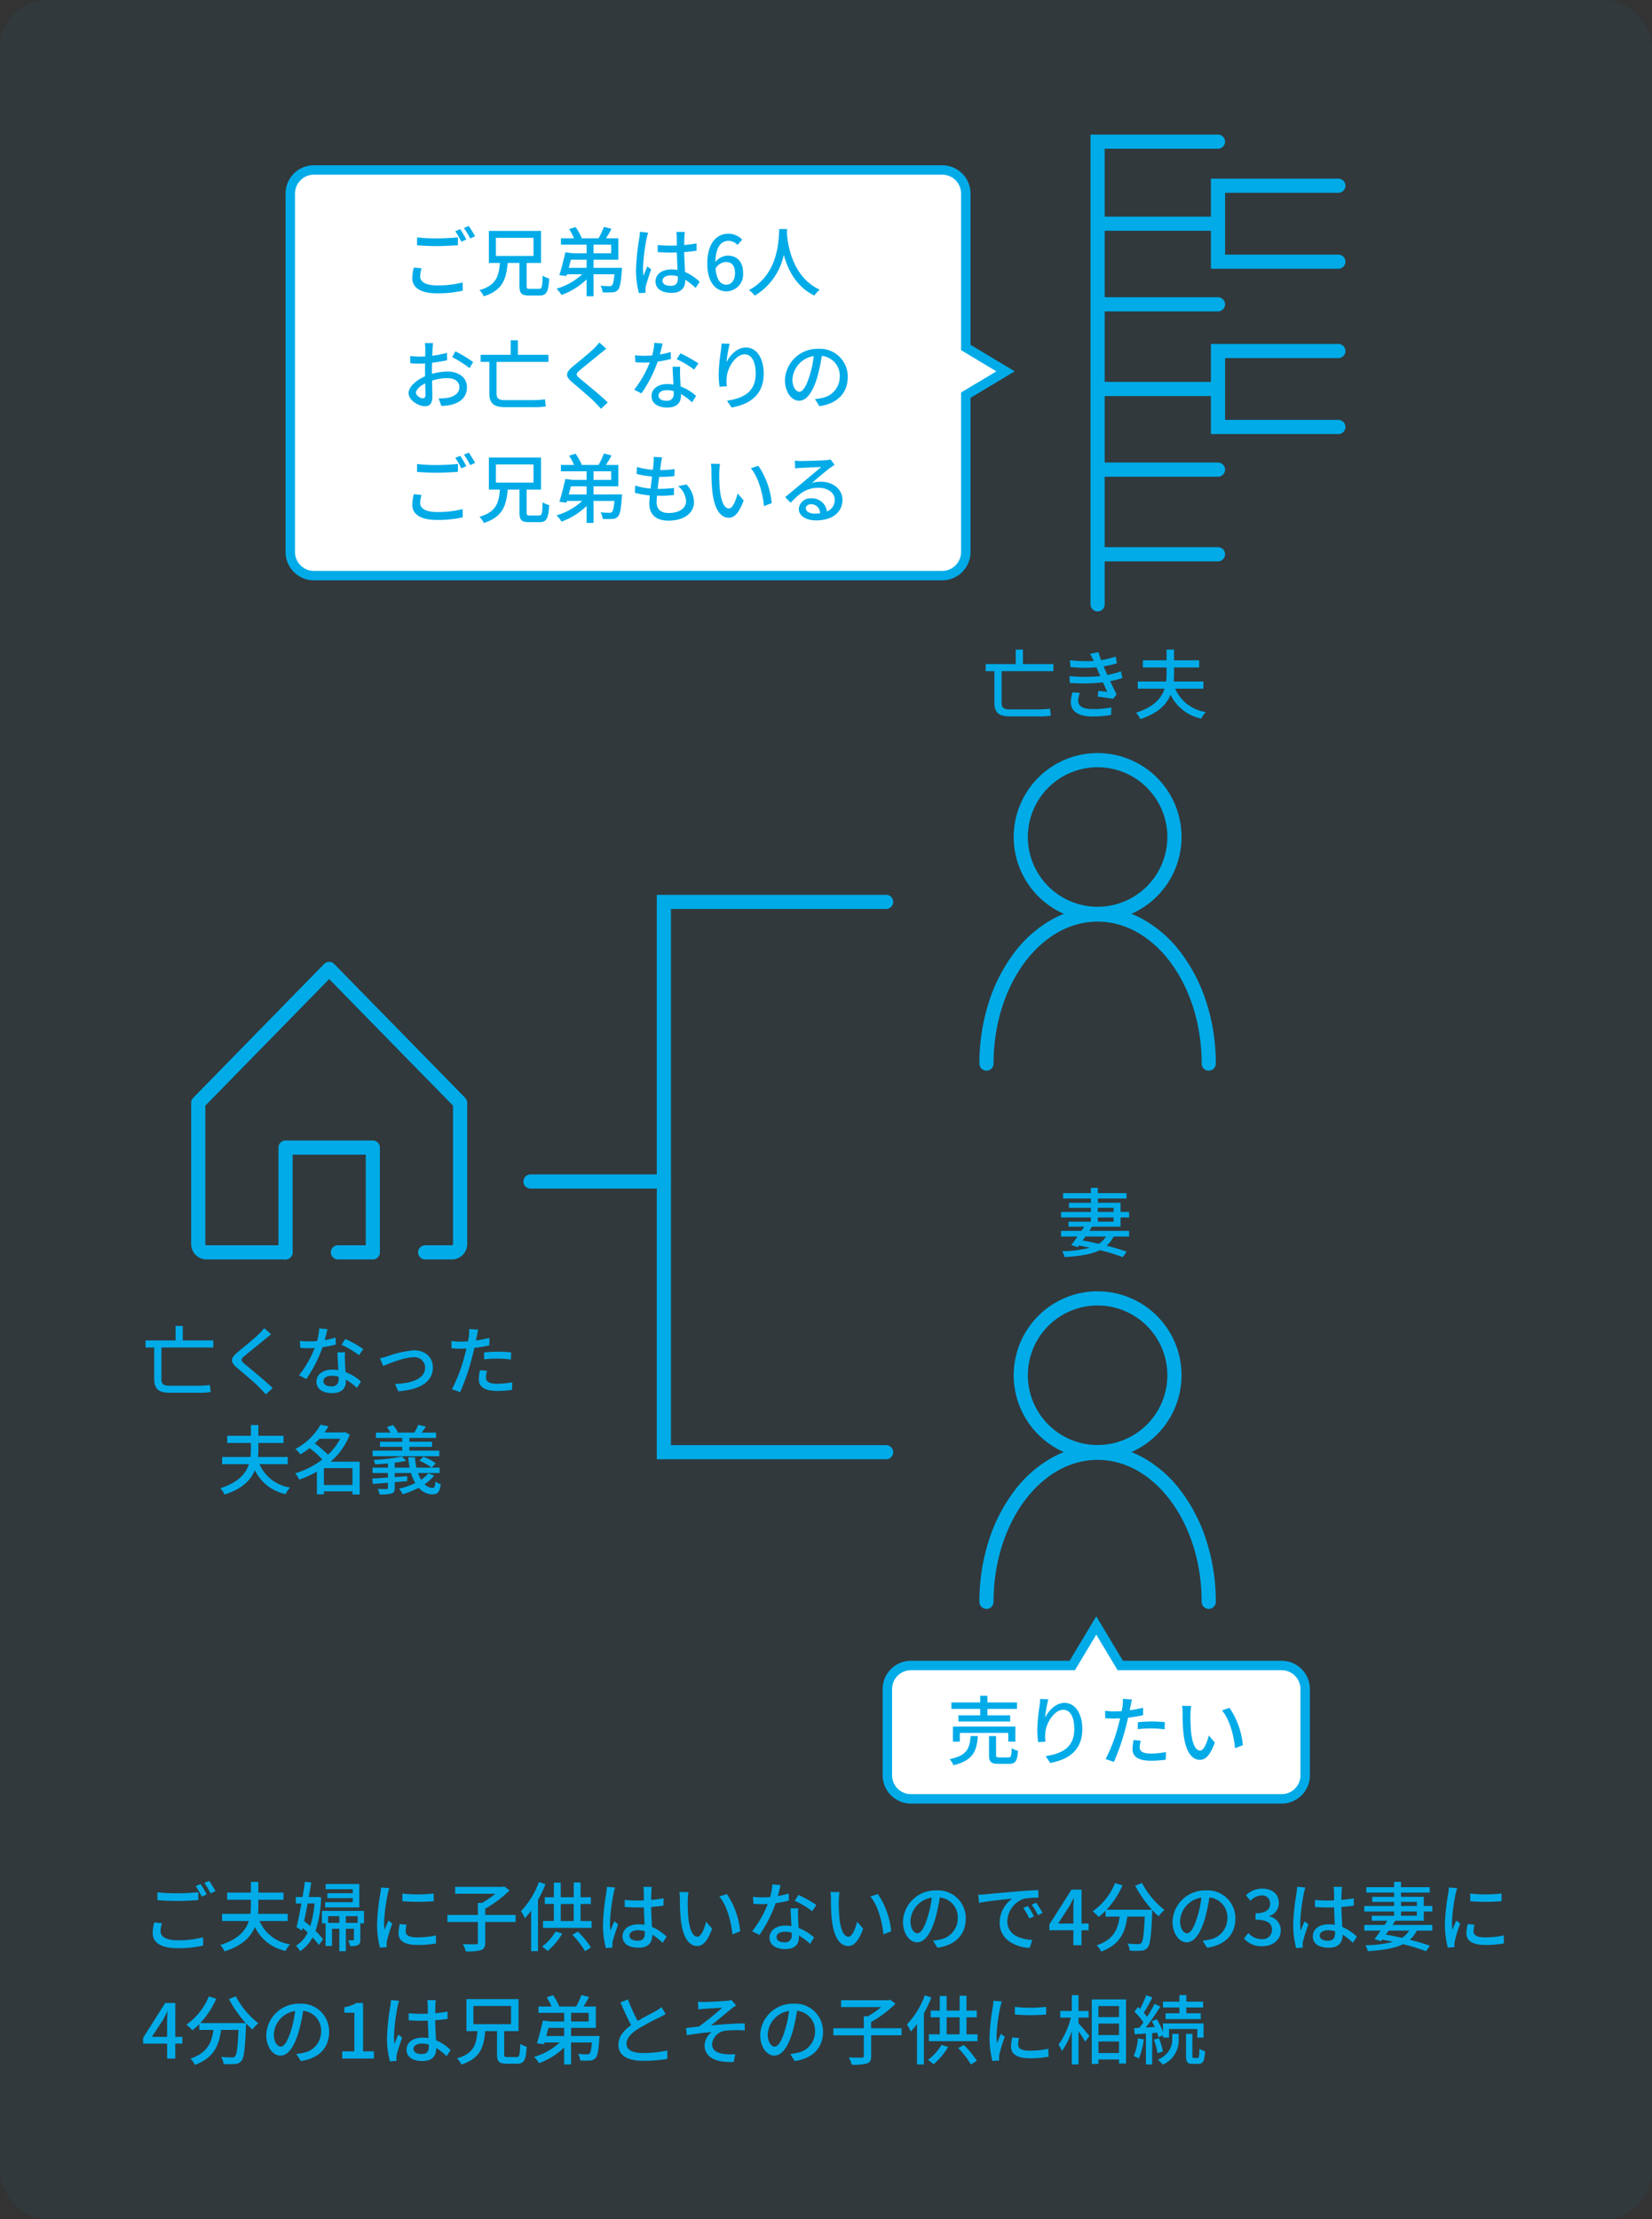 <svg xmlns="http://www.w3.org/2000/svg" width="350" height="470" viewBox="0 0 350 470"><rect x="0" y="0" width="350" height="470" fill="#333333" stroke="none"/><g transform="translate(-1125 -10084.5)"><rect width="350" height="470" rx="10" transform="translate(1125 10084.5)" fill="#00abe8" opacity="0.05"/><g transform="translate(8 11)"><path d="M-24.816-8.848v-1.5H-31.28v-3.072H-32.8v3.072h-6.368v1.5h1.84v6.592c0,2.288,1.008,2.992,3.392,2.992h5.84a14.831,14.831,0,0,0,2.752-.16c-.064-.368-.144-1.088-.192-1.488a19.2,19.2,0,0,1-2.528.16H-34.1c-1.312,0-1.7-.4-1.7-1.44V-8.848Zm10.784-4.112a9.325,9.325,0,0,1-1.04,1.184c-1.072,1.072-3.376,2.9-4.592,3.92-1.488,1.248-1.648,2.032-.112,3.312,1.456,1.232,4.016,3.392,4.88,4.32.384.416.832.848,1.216,1.3l1.44-1.328c-1.552-1.536-4.544-3.952-5.872-5.056-.944-.8-.944-1.008-.032-1.792,1.12-.944,3.312-2.672,4.368-3.568.32-.24.816-.672,1.216-.976ZM6.96-8.528a26.03,26.03,0,0,0-3.792-2.128l-.8,1.232a20.347,20.347,0,0,1,3.7,2.208ZM1.1-10.96a16.723,16.723,0,0,1-2.3.544c.24-.9.448-1.776.576-2.32l-1.744-.16a12.633,12.633,0,0,1-.464,2.688c-.56.048-1.1.064-1.632.064-.64,0-1.392-.032-2.016-.1l.112,1.472c.64.048,1.3.064,1.9.064.384,0,.752-.016,1.136-.032A22.964,22.964,0,0,1-6.64-2.96l1.536.784a27.815,27.815,0,0,0,3.44-6.736,23.642,23.642,0,0,0,2.816-.56Zm.64,8.848A1.376,1.376,0,0,1,.16-.624c-1.088,0-1.632-.464-1.632-1.136,0-.64.688-1.1,1.744-1.1a5.337,5.337,0,0,1,1.456.192C1.744-2.448,1.744-2.272,1.744-2.112ZM1.5-7.824c.032,1.04.112,2.528.176,3.776A7.2,7.2,0,0,0,.352-4.16C-1.616-4.16-2.96-3.1-2.96-1.616-2.96.032-1.472.816.368.816c2.08,0,2.9-1.088,2.9-2.432v-.432A12.649,12.649,0,0,1,5.632-.288l.848-1.36a10.521,10.521,0,0,0-3.28-2c-.048-.9-.1-1.808-.112-2.32A18.03,18.03,0,0,1,3.1-7.824ZM10.5-6.576l.672,1.648c1.152-.48,4.48-1.856,6.4-1.856a2.241,2.241,0,0,1,2.5,2.176c0,2.4-2.864,3.36-6.368,3.472L14.352.416c4.608-.288,7.36-2.016,7.36-4.992,0-2.272-1.648-3.68-4.016-3.68a21.435,21.435,0,0,0-5.632,1.28A15.042,15.042,0,0,1,10.5-6.576Zm22.064.24a25.98,25.98,0,0,1,2.992-.16A22.821,22.821,0,0,1,38.24-6.3l.048-1.52a26.5,26.5,0,0,0-2.768-.144,27.769,27.769,0,0,0-2.96.16Zm1.12-4.544a27.146,27.146,0,0,1-2.848.544l.192-.928c.064-.32.192-.96.3-1.36l-1.936-.144a7.6,7.6,0,0,1-.048,1.44c-.032.288-.112.7-.192,1.168-.56.048-1.088.064-1.584.064a14.677,14.677,0,0,1-1.936-.128l.032,1.568c.576.032,1.152.064,1.888.064.4,0,.816-.016,1.264-.032-.112.512-.24,1.04-.384,1.52A34.421,34.421,0,0,1,25.744,0L27.5.592A47.5,47.5,0,0,0,30-6.7c.176-.672.352-1.376.5-2.064A31.458,31.458,0,0,0,33.68-9.3Zm-2,6.832a10.5,10.5,0,0,0-.24,1.984c0,1.568,1.328,2.416,3.9,2.416A21.806,21.806,0,0,0,38.48.128l.048-1.616a17.727,17.727,0,0,1-3.168.32c-2.016,0-2.4-.64-2.4-1.36A5.971,5.971,0,0,1,33.184-3.9ZM-9.04,15.864v-1.52h-6.3a15.9,15.9,0,0,0,.08-1.744V11.368h5.328V9.848h-5.328V7.576h-1.584V9.848h-5.024v1.52h5.024V12.6a12.746,12.746,0,0,1-.1,1.744h-6v1.52h5.68c-.672,2.016-2.272,3.888-6.064,5.088a5.114,5.114,0,0,1,.912,1.344c3.744-1.2,5.552-3.056,6.416-5.152A9.322,9.322,0,0,0-9.5,22.2a5.672,5.672,0,0,1,.96-1.392,8.411,8.411,0,0,1-6.48-4.944Zm7.664,4.416V16.7H4.672V20.28ZM2.08,10.472A12.519,12.519,0,0,1-.512,13.848,22.01,22.01,0,0,0-3.3,11.48c.352-.32.672-.672.976-1.008Zm4.128,4.864H.064A14.885,14.885,0,0,0,4.112,9.608L3.1,9.064l-.272.08h-4.08c.3-.432.592-.864.848-1.312l-1.68-.32a13.262,13.262,0,0,1-5.344,5.136A4.535,4.535,0,0,1-6.368,13.8,20.2,20.2,0,0,0-4.4,12.456a20.137,20.137,0,0,1,2.688,2.416A17.925,17.925,0,0,1-7.456,17.8a6.046,6.046,0,0,1,.848,1.328,20.034,20.034,0,0,0,3.744-1.68v4.8h1.488v-.624H4.672v.656H6.208ZM23.072,13H16.736v-.816h4.8V11.112h-4.8V10.3h5.648V9.176H19.328c.288-.368.592-.816.912-1.28l-1.616-.352a14.5,14.5,0,0,1-.848,1.632H14.224l.08-.032a5.632,5.632,0,0,0-1.056-1.568l-1.3.432a6.677,6.677,0,0,1,.768,1.168H9.648V10.3h5.568v.816H10.5v1.072h4.72V13H8.944v1.168H23.072ZM20.72,17.816a6.173,6.173,0,0,1-1.5,1.344,6.871,6.871,0,0,1-.656-1.424h4.576V16.6h-1.68l.848-.928a9.884,9.884,0,0,0-2.624-1.408l-.832.864A11.631,11.631,0,0,1,21.424,16.6h-3.2a11.879,11.879,0,0,1-.288-2.208H16.5a15.671,15.671,0,0,0,.288,2.208H13.632V15.56c.88-.128,1.712-.256,2.416-.432l-.88-.9a37.627,37.627,0,0,1-6.016.736,3.554,3.554,0,0,1,.32.928c.864-.032,1.792-.1,2.72-.192v.9H8.928v1.136h3.264v.96c-1.264.1-2.416.16-3.328.208l.128,1.152,3.2-.256v1.04c0,.224-.064.288-.32.288-.208.016-1.056.016-1.856-.032a6.43,6.43,0,0,1,.432,1.168,8.827,8.827,0,0,0,2.5-.192c.528-.16.688-.48.688-1.2v-1.2c.864-.064,1.76-.144,2.64-.224v-1.04c-.88.064-1.776.128-2.64.192v-.864h3.44a9.442,9.442,0,0,0,.912,2.112,15.639,15.639,0,0,1-3.44,1.2,6.481,6.481,0,0,1,.768,1.184,20.249,20.249,0,0,0,3.408-1.376,3.8,3.8,0,0,0,2.848,1.392c1.12,0,1.584-.416,1.808-2.144a3.242,3.242,0,0,1-1.12-.576c-.08,1.024-.192,1.36-.608,1.36a2.385,2.385,0,0,1-1.7-.784,8.423,8.423,0,0,0,2.032-1.856Z" transform="translate(1187 10367.748)" fill="#00abe8"/><path d="M12.5-12.96l-1.04.432a16.3,16.3,0,0,1,1.28,2.224l1.056-.464A23.186,23.186,0,0,0,12.5-12.96Zm1.824-.672-1.04.432a15.24,15.24,0,0,1,1.328,2.208l1.04-.464A24.828,24.828,0,0,0,14.32-13.632ZM3.36-9.552c1.28.1,2.64.176,4.256.176,1.472,0,3.312-.112,4.4-.192v-1.664c-1.168.112-2.864.224-4.416.224a35.862,35.862,0,0,1-4.24-.208Zm-.688,4.72a9.653,9.653,0,0,0-.32,2.24C2.352-.512,4.192.624,7.6.624a23.313,23.313,0,0,0,5.44-.56L13.024-1.68a20.834,20.834,0,0,1-5.472.624c-2.432,0-3.536-.8-3.536-1.9a6.037,6.037,0,0,1,.3-1.712Zm28.288-.3v-1.52h-6.3a15.9,15.9,0,0,0,.08-1.744V-9.632h5.328v-1.52H24.736v-2.272H23.152v2.272H18.128v1.52h5.024V-8.4a12.746,12.746,0,0,1-.1,1.744h-6v1.52h5.68c-.672,2.016-2.272,3.888-6.064,5.088A5.114,5.114,0,0,1,17.584,1.3C21.328.1,23.136-1.76,24-3.856A9.322,9.322,0,0,0,30.5,1.2a5.672,5.672,0,0,1,.96-1.392,8.411,8.411,0,0,1-6.48-4.944ZM46.128-12.96H38.992v1.088h5.744v.848H39.36v1.04h5.376v.864H38.88v1.1h7.248ZM36.64-8.848a20.994,20.994,0,0,1-.912,4.8c-.432-.384-.88-.752-1.3-1.072.256-1.168.512-2.448.752-3.728Zm.56-1.392-.24.032H35.424c.192-1.072.368-2.128.528-3.088l-1.36-.128c-.128.976-.3,2.1-.5,3.216H32.672v1.36h1.184c-.336,1.888-.7,3.712-1.024,5.024l1.152.72.128-.576c.352.32.72.64,1.072.976A6.44,6.44,0,0,1,32.7.112a4.689,4.689,0,0,1,.88,1.152,7.7,7.7,0,0,0,2.64-2.928,14.214,14.214,0,0,1,1.328,1.6l.912-1.2A15.049,15.049,0,0,0,36.848-3.04a24.814,24.814,0,0,0,1.184-7.088Zm8.576,5.5h-2.5V-6.16h2.5Zm-6.256,0V-6.16h2.368v1.424Zm7.6-2.528H38.208V-4.64h.768V.16h1.36V-3.5h1.552V1.264H43.28V-3.5h1.7v2.256c0,.144-.048.176-.192.192h-1.04A4.151,4.151,0,0,1,44.16.176a3.725,3.725,0,0,0,1.7-.224c.4-.224.48-.576.48-1.168V-4.64h.784Zm8.128-3.68v1.616a40,40,0,0,0,6.64,0V-10.96A29.691,29.691,0,0,1,55.248-10.944ZM54.7-4.48a9.693,9.693,0,0,0-.272,1.952c0,1.536,1.248,2.464,3.936,2.464a21.44,21.44,0,0,0,4.016-.32l-.032-1.7a17.808,17.808,0,0,1-3.952.416c-1.92,0-2.448-.56-2.448-1.28a6.02,6.02,0,0,1,.192-1.408ZM50.72-12.24a11.751,11.751,0,0,1-.144,1.312,45.071,45.071,0,0,0-.688,6.32A19.786,19.786,0,0,0,50.5.512l1.44-.1C51.92.224,51.9-.016,51.9-.176a2.919,2.919,0,0,1,.08-.72,31.358,31.358,0,0,1,1.136-3.7l-.832-.64c-.24.576-.56,1.344-.8,1.984a11.788,11.788,0,0,1-.112-1.664,37.517,37.517,0,0,1,.784-5.968c.064-.288.224-.912.336-1.216ZM79.248-6.416H72.8V-7.744a24,24,0,0,0,5.152-3.872l-1.12-.848-.336.1H66.432v1.456h8.5A18.717,18.717,0,0,1,72.112-8.96h-.864v2.544H64.784v1.488h6.464V-.576c0,.272-.1.352-.432.368-.368,0-1.568.016-2.768-.032a6.272,6.272,0,0,1,.64,1.536A11.023,11.023,0,0,0,71.9,1.04c.672-.256.9-.688.9-1.6V-4.928h6.448Zm4.928-6.976a17.635,17.635,0,0,1-3.792,6.16,10.781,10.781,0,0,1,.816,1.52,17.473,17.473,0,0,0,1.328-1.616V1.248h1.456V-9.616a24.324,24.324,0,0,0,1.584-3.328Zm3.536,10.48A10.343,10.343,0,0,1,84.832.272a9.885,9.885,0,0,1,1.184.944,14.084,14.084,0,0,0,3.1-3.68Zm3.536.688a18.249,18.249,0,0,1,2.7,3.488L95.2.464A19.531,19.531,0,0,0,92.448-2.88ZM88.8-8.736h2.752v3.6H88.8Zm4.208,3.6v-3.6h2.176V-10.16H93.008V-13.3H91.552v3.136H88.8v-3.1H87.344v3.1h-1.92v1.424h1.92v3.6h-2.3V-3.68h10.3V-5.136Zm5.568-7.248c-.016.416-.08.912-.128,1.312a47.709,47.709,0,0,0-.7,6.64A18.839,18.839,0,0,0,98.368.592L99.776.5C99.76.3,99.76.064,99.744-.1a3.815,3.815,0,0,1,.08-.72c.176-.816.72-2.432,1.136-3.616l-.816-.64c-.24.576-.576,1.344-.8,2a11.787,11.787,0,0,1-.112-1.664A39.544,39.544,0,0,1,100-11.008a10.448,10.448,0,0,1,.32-1.216Zm8.032,9.84c0,.992-.368,1.584-1.536,1.584-1.008,0-1.712-.368-1.712-1.1,0-.656.72-1.12,1.776-1.12a5.639,5.639,0,0,1,1.472.208Zm4.624.72a10.487,10.487,0,0,0-3.1-2.064c-.048-1.216-.144-2.64-.176-4.224.912-.064,1.808-.16,2.624-.288V-9.952a24.806,24.806,0,0,1-2.624.352c.016-.72.032-1.392.048-1.792.016-.32.048-.656.1-.976h-1.808a5.64,5.64,0,0,1,.1,1.008c0,.4.016,1.072.016,1.856-.448.016-.88.032-1.328.032-.944,0-1.824-.048-2.736-.128l.016,1.5c.928.048,1.792.1,2.7.1.448,0,.9-.016,1.344-.032.032,1.232.1,2.592.144,3.7a8.155,8.155,0,0,0-1.28-.1c-2.112,0-3.376,1.088-3.376,2.544,0,1.52,1.248,2.416,3.392,2.416,2.208,0,2.912-1.248,2.912-2.72V-2.24a13.792,13.792,0,0,1,2.192,1.728Zm4.64-9.424-1.936-.032a7.967,7.967,0,0,1,.112,1.488,42.064,42.064,0,0,0,.176,4.24c.432,4.176,1.9,5.712,3.5,5.712,1.168,0,2.144-.944,3.152-3.664L119.6-4.992c-.352,1.456-1.04,3.184-1.84,3.184-1.056,0-1.7-1.664-1.936-4.16a35.209,35.209,0,0,1-.112-3.568A12.863,12.863,0,0,1,115.872-11.248Zm8.112.4-1.584.528c1.6,1.888,2.512,5.3,2.768,8.016l1.648-.64A16.769,16.769,0,0,0,123.984-10.848Zm18.976,2.32a26.031,26.031,0,0,0-3.792-2.128l-.8,1.232a20.346,20.346,0,0,1,3.7,2.208ZM137.1-10.96a16.723,16.723,0,0,1-2.3.544c.24-.9.448-1.776.576-2.32l-1.744-.16a12.632,12.632,0,0,1-.464,2.688c-.56.048-1.1.064-1.632.064-.64,0-1.392-.032-2.016-.1l.112,1.472c.64.048,1.3.064,1.9.064.384,0,.752-.016,1.136-.032A22.964,22.964,0,0,1,129.36-2.96l1.536.784a27.815,27.815,0,0,0,3.44-6.736,23.642,23.642,0,0,0,2.816-.56Zm.64,8.848A1.376,1.376,0,0,1,136.16-.624c-1.088,0-1.632-.464-1.632-1.136,0-.64.688-1.1,1.744-1.1a5.337,5.337,0,0,1,1.456.192C137.744-2.448,137.744-2.272,137.744-2.112Zm-.24-5.712c.032,1.04.112,2.528.176,3.776a7.2,7.2,0,0,0-1.328-.112c-1.968,0-3.312,1.056-3.312,2.544,0,1.648,1.488,2.432,3.328,2.432,2.08,0,2.9-1.088,2.9-2.432v-.432a12.649,12.649,0,0,1,2.368,1.76l.848-1.36a10.521,10.521,0,0,0-3.28-2c-.048-.9-.1-1.808-.112-2.32a18.031,18.031,0,0,1,.016-1.856Zm10.368-3.424-1.936-.032a7.968,7.968,0,0,1,.112,1.488,42.062,42.062,0,0,0,.176,4.24c.432,4.176,1.9,5.712,3.5,5.712,1.168,0,2.144-.944,3.152-3.664L151.6-4.992c-.352,1.456-1.04,3.184-1.84,3.184-1.056,0-1.7-1.664-1.936-4.16a35.206,35.206,0,0,1-.112-3.568A12.866,12.866,0,0,1,147.872-11.248Zm8.112.4-1.584.528c1.6,1.888,2.512,5.3,2.768,8.016l1.648-.64A16.769,16.769,0,0,0,155.984-10.848Zm8.368,8.32c-.64,0-1.456-.832-1.456-2.656a5.311,5.311,0,0,1,4.512-4.9A21.953,21.953,0,0,1,166.544-6C165.808-3.552,165.04-2.528,164.352-2.528ZM168.608.528c3.872-.544,6-2.848,6-6.16a5.872,5.872,0,0,0-6.224-5.984A6.886,6.886,0,0,0,161.3-5.04c0,2.64,1.44,4.416,3.008,4.416,1.584,0,2.9-1.808,3.856-5.04a36.265,36.265,0,0,0,.944-4.448A4.191,4.191,0,0,1,172.912-5.7a4.551,4.551,0,0,1-3.84,4.5,8.973,8.973,0,0,1-1.408.224ZM187.76-8.32l-.96.416a15.131,15.131,0,0,1,1.28,2.24l.992-.448A22.337,22.337,0,0,0,187.76-8.32Zm1.776-.688-.96.432a15.016,15.016,0,0,1,1.344,2.208l.976-.48A25.033,25.033,0,0,0,189.536-9.008Zm-12.272-1.7.16,1.744c1.776-.384,5.664-.768,7.04-.912a6.276,6.276,0,0,0-2.672,5.136c0,3.488,3.248,5.152,6.352,5.312l.576-1.7c-2.608-.128-5.3-1.072-5.3-3.968a5.238,5.238,0,0,1,3.488-4.752A15.187,15.187,0,0,1,190-10.064l-.016-1.616c-1.072.032-2.672.128-4.352.272-2.912.24-5.744.512-6.9.624C178.416-10.752,177.872-10.72,177.264-10.7Zm16.912,6.112,2.32-3.552c.336-.608.656-1.216.944-1.808h.064c-.032.64-.1,1.632-.1,2.272v3.088Zm6.464,0h-1.5v-7.184h-2.128L192.32-4.4v1.232h5.088V0h1.728V-3.168h1.5Zm9.872-8.016a24.579,24.579,0,0,0,3.552,5.088h-9.632a17.981,17.981,0,0,0,3.392-5.168l-1.584-.464A13.579,13.579,0,0,1,201.5-7.184,11.159,11.159,0,0,1,202.768-6a13.635,13.635,0,0,0,1.456-1.3v1.232h2.992c-.336,2.528-1.184,4.864-4.864,6.08a4.7,4.7,0,0,1,.944,1.328c4.112-1.5,5.136-4.3,5.536-7.408h3.7c-.16,3.712-.368,5.216-.736,5.6a.858.858,0,0,1-.688.224c-.368,0-1.28-.016-2.256-.112a3.412,3.412,0,0,1,.5,1.5,18.037,18.037,0,0,0,2.48,0A1.725,1.725,0,0,0,213.136.5c.544-.624.768-2.48.976-7.328.016-.144.016-.48.016-.624a14.613,14.613,0,0,0,1.344,1.312,8.183,8.183,0,0,1,1.248-1.328,17.716,17.716,0,0,1-4.768-5.712Zm10.96,10.08c-.64,0-1.456-.832-1.456-2.656a5.311,5.311,0,0,1,4.512-4.9A21.953,21.953,0,0,1,223.664-6C222.928-3.552,222.16-2.528,221.472-2.528ZM225.728.528c3.872-.544,6-2.848,6-6.16a5.872,5.872,0,0,0-6.224-5.984,6.886,6.886,0,0,0-7.088,6.576c0,2.64,1.44,4.416,3.008,4.416,1.584,0,2.9-1.808,3.856-5.04a36.265,36.265,0,0,0,.944-4.448A4.191,4.191,0,0,1,230.032-5.7a4.551,4.551,0,0,1-3.84,4.5,8.973,8.973,0,0,1-1.408.224Zm11.68-.32c2.16,0,3.936-1.248,3.936-3.376a2.982,2.982,0,0,0-2.432-2.944v-.08a2.846,2.846,0,0,0,2.032-2.768c0-1.952-1.488-3.04-3.6-3.04a4.963,4.963,0,0,0-3.376,1.424l.96,1.152a3.448,3.448,0,0,1,2.352-1.12,1.648,1.648,0,0,1,1.808,1.712c0,1.184-.768,2.064-3.088,2.064v1.36c2.656,0,3.488.848,3.488,2.16a1.977,1.977,0,0,1-2.24,1.952,3.806,3.806,0,0,1-2.784-1.3l-.9,1.184A4.888,4.888,0,0,0,237.408.208Zm7.408-12.592c-.016.416-.08.912-.128,1.312a47.709,47.709,0,0,0-.7,6.64,18.839,18.839,0,0,0,.624,5.024l1.408-.1C246,.3,246,.064,245.984-.1a3.814,3.814,0,0,1,.08-.72c.176-.816.72-2.432,1.136-3.616l-.816-.64c-.24.576-.576,1.344-.8,2a11.79,11.79,0,0,1-.112-1.664,39.545,39.545,0,0,1,.768-6.272,10.446,10.446,0,0,1,.32-1.216Zm8.032,9.84c0,.992-.368,1.584-1.536,1.584-1.008,0-1.712-.368-1.712-1.1,0-.656.72-1.12,1.776-1.12a5.639,5.639,0,0,1,1.472.208Zm4.624.72a10.487,10.487,0,0,0-3.1-2.064c-.048-1.216-.144-2.64-.176-4.224.912-.064,1.808-.16,2.624-.288V-9.952a24.8,24.8,0,0,1-2.624.352c.016-.72.032-1.392.048-1.792.016-.32.048-.656.1-.976h-1.808a5.638,5.638,0,0,1,.1,1.008c0,.4.016,1.072.016,1.856-.448.016-.88.032-1.328.032-.944,0-1.824-.048-2.736-.128l.016,1.5c.928.048,1.792.1,2.7.1.448,0,.9-.016,1.344-.032.032,1.232.1,2.592.144,3.7a8.155,8.155,0,0,0-1.28-.1c-2.112,0-3.376,1.088-3.376,2.544,0,1.52,1.248,2.416,3.392,2.416,2.208,0,2.912-1.248,2.912-2.72V-2.24a13.793,13.793,0,0,1,2.192,1.728Zm9.36-5.328h3.344v.9h-3.344Zm0-2.032h3.344v.864h-3.344ZM268.56-3.1a4.7,4.7,0,0,1-1.536,1.536c-1.1-.256-2.256-.5-3.408-.688l.592-.848Zm3.088-2.1V-7.152h1.808V-8.32h-1.808v-1.936h-4.816v-.9h6.08V-12.3h-6.08v-1.12H265.36v1.12h-5.888v1.152h5.888v.9h-4.64v1.072h4.64v.864h-6.32v1.168h6.32v.9h-4.736V-5.2h3.312c-.176.288-.384.592-.592.9h-4.3v1.2h3.488c-.48.656-.928,1.3-1.328,1.792l1.392.448.256-.336c.768.144,1.536.3,2.272.464A23.907,23.907,0,0,1,259.28,0a4.863,4.863,0,0,1,.512,1.248c3.248-.192,5.7-.592,7.472-1.472a42.918,42.918,0,0,1,4.848,1.488L272.944.1c-1.136-.4-2.608-.848-4.256-1.264A6.2,6.2,0,0,0,270.176-3.1h3.28V-4.3h-8.432c.208-.3.416-.608.592-.9Zm9.84-5.744v1.616a40,40,0,0,0,6.64,0V-10.96A29.691,29.691,0,0,1,281.488-10.944Zm-.544,6.464a9.692,9.692,0,0,0-.272,1.952c0,1.536,1.248,2.464,3.936,2.464a21.44,21.44,0,0,0,4.016-.32l-.032-1.7a17.808,17.808,0,0,1-3.952.416c-1.92,0-2.448-.56-2.448-1.28a6.019,6.019,0,0,1,.192-1.408Zm-3.984-7.76a11.742,11.742,0,0,1-.144,1.312,45.071,45.071,0,0,0-.688,6.32,19.785,19.785,0,0,0,.608,5.12l1.44-.1c-.016-.192-.032-.432-.032-.592a2.919,2.919,0,0,1,.08-.72,31.353,31.353,0,0,1,1.136-3.7l-.832-.64c-.24.576-.56,1.344-.8,1.984a11.785,11.785,0,0,1-.112-1.664,37.517,37.517,0,0,1,.784-5.968c.064-.288.224-.912.336-1.216ZM2.176,19.408,4.5,15.856c.336-.608.656-1.216.944-1.808H5.5c-.032.64-.1,1.632-.1,2.272v3.088Zm6.464,0h-1.5V12.224H5.008L.32,19.6v1.232H5.408V24H7.136V20.832h1.5Zm9.872-8.016a24.579,24.579,0,0,0,3.552,5.088H12.432a17.981,17.981,0,0,0,3.392-5.168l-1.584-.464A13.579,13.579,0,0,1,9.5,16.816,11.159,11.159,0,0,1,10.768,18a13.635,13.635,0,0,0,1.456-1.3v1.232h2.992c-.336,2.528-1.184,4.864-4.864,6.08a4.7,4.7,0,0,1,.944,1.328c4.112-1.5,5.136-4.3,5.536-7.408h3.7c-.16,3.712-.368,5.216-.736,5.6a.858.858,0,0,1-.688.224c-.368,0-1.28-.016-2.256-.112a3.413,3.413,0,0,1,.5,1.5,18.037,18.037,0,0,0,2.48,0,1.725,1.725,0,0,0,1.312-.656c.544-.624.768-2.48.976-7.328.016-.144.016-.48.016-.624a14.614,14.614,0,0,0,1.344,1.312,8.184,8.184,0,0,1,1.248-1.328,17.716,17.716,0,0,1-4.768-5.712Zm10.96,10.08c-.64,0-1.456-.832-1.456-2.656a5.311,5.311,0,0,1,4.512-4.9A21.952,21.952,0,0,1,31.664,18C30.928,20.448,30.16,21.472,29.472,21.472Zm4.256,3.056c3.872-.544,6-2.848,6-6.16A5.872,5.872,0,0,0,33.5,12.384a6.886,6.886,0,0,0-7.088,6.576c0,2.64,1.44,4.416,3.008,4.416,1.584,0,2.9-1.808,3.856-5.04a36.263,36.263,0,0,0,.944-4.448A4.19,4.19,0,0,1,38.032,18.3a4.551,4.551,0,0,1-3.84,4.5,8.972,8.972,0,0,1-1.408.224ZM42.5,24h6.72V22.48h-2.3V12.224H45.52a7.234,7.234,0,0,1-2.56.9v1.168h2.112V22.48H42.5Zm10.32-12.384c-.016.416-.08.912-.128,1.312a47.709,47.709,0,0,0-.7,6.64,18.839,18.839,0,0,0,.624,5.024l1.408-.1C54,24.3,54,24.064,53.984,23.9a3.815,3.815,0,0,1,.08-.72c.176-.816.72-2.432,1.136-3.616l-.816-.64c-.24.576-.576,1.344-.8,2a11.787,11.787,0,0,1-.112-1.664,39.545,39.545,0,0,1,.768-6.272,10.447,10.447,0,0,1,.32-1.216Zm8.032,9.84c0,.992-.368,1.584-1.536,1.584-1.008,0-1.712-.368-1.712-1.1,0-.656.72-1.12,1.776-1.12a5.639,5.639,0,0,1,1.472.208Zm4.624.72a10.487,10.487,0,0,0-3.1-2.064c-.048-1.216-.144-2.64-.176-4.224.912-.064,1.808-.16,2.624-.288V14.048a24.806,24.806,0,0,1-2.624.352c.016-.72.032-1.392.048-1.792.016-.32.048-.656.1-.976H60.528a5.639,5.639,0,0,1,.1,1.008c0,.4.016,1.072.016,1.856-.448.016-.88.032-1.328.032-.944,0-1.824-.048-2.736-.128l.016,1.5c.928.048,1.792.1,2.7.1.448,0,.9-.016,1.344-.032.032,1.232.1,2.592.144,3.7a8.155,8.155,0,0,0-1.28-.1c-2.112,0-3.376,1.088-3.376,2.544,0,1.52,1.248,2.416,3.392,2.416,2.208,0,2.912-1.248,2.912-2.72V21.76a13.792,13.792,0,0,1,2.192,1.728ZM70.3,12.864h7.968V16.72H70.3ZM77.52,23.68c-.608,0-.7-.08-.7-.624V18.192h3.04V11.408H68.816v6.784h2.336c-.224,2.784-.752,4.736-4.336,5.76a4.36,4.36,0,0,1,.928,1.312c4-1.28,4.768-3.68,5.056-7.072h2.5v4.864c0,1.568.416,2.032,2.032,2.032h2.208c1.5,0,1.9-.752,2.048-3.6a5.02,5.02,0,0,1-1.376-.608c-.08,2.416-.16,2.8-.784,2.8Zm12-6.176v1.728H85.744c.144-.56.3-1.152.448-1.728Zm1.472-3.184H94.72v1.824H90.992Zm0,4.912V17.5H96.24V12.976H93.616A23.164,23.164,0,0,0,94.8,10.96l-1.616-.416a15.956,15.956,0,0,1-1.136,2.432h-3.7l.144-.048a12.475,12.475,0,0,0-1.312-2.336l-1.36.432a12.761,12.761,0,0,1,1.04,1.952H84.08V14.32h5.44v1.824H86.512v-.016l-1.5-.176c-.336,1.552-.848,3.568-1.264,4.832l1.5.176.112-.368h3.232a13.649,13.649,0,0,1-5.44,3.056,7.007,7.007,0,0,1,1.056,1.328,14.948,14.948,0,0,0,5.312-3.312v3.584h1.472V20.592h4.416c-.128,1.488-.288,2.144-.512,2.352a.714.714,0,0,1-.576.16c-.32,0-1.072-.016-1.856-.1a3.1,3.1,0,0,1,.448,1.408,17.946,17.946,0,0,0,2.1,0,1.593,1.593,0,0,0,1.136-.5c.432-.432.656-1.536.832-4.1.032-.192.048-.592.048-.592ZM110.16,13.12a8.887,8.887,0,0,1-1.28.832c-.816.464-2.384,1.248-3.776,2.08a36.474,36.474,0,0,1-2.064-4.56l-1.584.64c.736,1.7,1.536,3.472,2.256,4.816-1.616,1.152-2.688,2.448-2.688,4.128,0,2.528,2.256,3.424,5.312,3.424a29.681,29.681,0,0,0,5.04-.4l.016-1.792a25.771,25.771,0,0,1-5.12.544c-2.368,0-3.536-.72-3.536-1.952,0-1.152.88-2.144,2.288-3.056a49.229,49.229,0,0,1,4.64-2.512c.512-.256.96-.5,1.36-.736Zm7.712-1.168.08,1.632c.4-.048.9-.1,1.312-.128.656-.048,3.056-.176,3.744-.224a61.763,61.763,0,0,1-4.9,3.968c-.816.1-1.888.24-2.752.336l.144,1.52c1.76-.3,3.728-.544,5.312-.672a3.665,3.665,0,0,0-1.536,2.768c0,2.512,2.224,3.744,6.176,3.568l.32-1.648a12.744,12.744,0,0,1-2.32-.032c-1.44-.192-2.592-.7-2.592-2.144a3.2,3.2,0,0,1,2.88-2.8,23.445,23.445,0,0,1,4.048-.048l-.016-1.488c-2.112,0-4.864.192-7.152.432,1.2-.944,3.168-2.592,4.32-3.536a9.766,9.766,0,0,1,1.024-.7l-1.008-1.168a3.546,3.546,0,0,1-.96.176c-.944.112-4.08.256-4.752.256A12.23,12.23,0,0,1,117.872,11.952Zm16.24,9.52c-.64,0-1.456-.832-1.456-2.656a5.311,5.311,0,0,1,4.512-4.9A21.953,21.953,0,0,1,136.3,18C135.568,20.448,134.8,21.472,134.112,21.472Zm4.256,3.056c3.872-.544,6-2.848,6-6.16a5.872,5.872,0,0,0-6.224-5.984,6.886,6.886,0,0,0-7.088,6.576c0,2.64,1.44,4.416,3.008,4.416,1.584,0,2.9-1.808,3.856-5.04a36.265,36.265,0,0,0,.944-4.448,4.191,4.191,0,0,1,3.808,4.416,4.551,4.551,0,0,1-3.84,4.5,8.973,8.973,0,0,1-1.408.224Zm22.64-6.944H154.56V16.256a24,24,0,0,0,5.152-3.872l-1.12-.848-.336.1H148.192v1.456h8.5a18.717,18.717,0,0,1-2.816,1.952h-.864v2.544h-6.464v1.488h6.464v4.352c0,.272-.1.352-.432.368-.368,0-1.568.016-2.768-.032a6.273,6.273,0,0,1,.64,1.536,11.023,11.023,0,0,0,3.216-.256c.672-.256.9-.688.9-1.6V19.072h6.448Zm4.928-6.976a17.635,17.635,0,0,1-3.792,6.16,10.782,10.782,0,0,1,.816,1.52,17.475,17.475,0,0,0,1.328-1.616v8.576h1.456V14.384a24.324,24.324,0,0,0,1.584-3.328Zm3.536,10.48a10.343,10.343,0,0,1-2.88,3.184,9.885,9.885,0,0,1,1.184.944,14.084,14.084,0,0,0,3.1-3.68Zm3.536.688a18.249,18.249,0,0,1,2.7,3.488l1.248-.8a19.531,19.531,0,0,0-2.752-3.344Zm-2.448-6.512h2.752v3.6H170.56Zm4.208,3.6v-3.6h2.176V13.84h-2.176V10.7h-1.456V13.84H170.56v-3.1H169.1v3.1h-1.92v1.424h1.92v3.6h-2.3V20.32h10.3V18.864Zm10.24-5.808v1.616a40,40,0,0,0,6.64,0V13.04A29.691,29.691,0,0,1,185.008,13.056Zm-.544,6.464a9.693,9.693,0,0,0-.272,1.952c0,1.536,1.248,2.464,3.936,2.464a21.44,21.44,0,0,0,4.016-.32l-.032-1.7a17.808,17.808,0,0,1-3.952.416c-1.92,0-2.448-.56-2.448-1.28a6.02,6.02,0,0,1,.192-1.408Zm-3.984-7.76a11.752,11.752,0,0,1-.144,1.312,45.069,45.069,0,0,0-.688,6.32,19.785,19.785,0,0,0,.608,5.12l1.44-.1c-.016-.192-.032-.432-.032-.592a2.919,2.919,0,0,1,.08-.72,31.362,31.362,0,0,1,1.136-3.7l-.832-.64c-.24.576-.56,1.344-.8,1.984a11.787,11.787,0,0,1-.112-1.664,37.517,37.517,0,0,1,.784-5.968c.064-.288.224-.912.336-1.216ZM198.5,15.328h2.144V13.92H198.5V10.576h-1.424V13.92h-2.448v1.408h2.256a16.249,16.249,0,0,1-2.624,5.712,8.461,8.461,0,0,1,.736,1.36,15.855,15.855,0,0,0,2.08-4.208v7.056H198.5V18.24a22.637,22.637,0,0,1,1.408,2.176l.9-1.2c-.32-.416-1.744-2.1-2.3-2.672Zm4.224,7.5V20.384h4.352v2.448Zm4.352-9.952v2.352H202.72V12.88Zm-4.352,3.712h4.352v2.432H202.72Zm-1.424-5.12V25.136h1.424v-.944h4.352v.864h1.488V11.472Zm18.576,2.944h-2.928v1.232H224.4V14.416h-3.056V13.184H224.9V11.952h-3.552V10.56h-1.472v1.392h-3.488v1.232h3.488Zm-8.784,5.312a12.249,12.249,0,0,1-.9,3.744A7.612,7.612,0,0,1,211.28,24a14.59,14.59,0,0,0,1.04-4.064Zm4.064-1.2a8.871,8.871,0,0,1,.288.976l.96-.448v.5h1.264V17.744h6v1.808h1.328V16.56H216.4v1.824a14.556,14.556,0,0,0-1.312-2.72l-1.056.448a12.017,12.017,0,0,1,.608,1.2l-1.888.112c1.04-1.328,2.192-3.024,3.088-4.448l-1.232-.56a28.821,28.821,0,0,1-1.584,2.752,9.886,9.886,0,0,0-.7-.864c.576-.88,1.264-2.16,1.824-3.248l-1.312-.48a19.151,19.151,0,0,1-1.3,2.912c-.144-.144-.288-.288-.432-.416l-.752.992a15.322,15.322,0,0,1,1.9,2.256c-.288.416-.592.816-.864,1.168l-1.12.064.144,1.3c.7-.032,1.5-.1,2.368-.144v6.544H214.1v-6.64ZM214.464,20a11.366,11.366,0,0,1,.752,2.864l1.152-.352a13.18,13.18,0,0,0-.832-2.832Zm3.9-.16c0,1.232-.32,3.1-3.056,4.432a7.824,7.824,0,0,1,1.04,1.008,5.553,5.553,0,0,0,3.36-5.408v-1.1h-1.344Zm4.56,4.032c-.272,0-.3-.064-.3-.48v-4.64H221.28v4.64c0,1.328.24,1.728,1.44,1.728h1.152c.992,0,1.328-.544,1.44-2.656a3.9,3.9,0,0,1-1.2-.544c-.032,1.7-.1,1.952-.384,1.952Z" transform="translate(1147 10485.5)" fill="#00abe8"/><path d="M-9907.436,298.33h-48.588V178.773h48.588a1.5,1.5,0,0,1,1.5,1.5,1.5,1.5,0,0,1-1.5,1.5h-45.588V295.33h45.588a1.5,1.5,0,0,1,1.5,1.5A1.5,1.5,0,0,1-9907.436,298.33Z" transform="translate(11212.172 10084.248)" fill="#00abe8"/><path d="M28.252,1.5H0A1.5,1.5,0,0,1-1.5,0,1.5,1.5,0,0,1,0-1.5H28.252a1.5,1.5,0,0,1,1.5,1.5A1.5,1.5,0,0,1,28.252,1.5Z" transform="translate(1229.398 10323.741)" fill="#00abe8"/><g transform="translate(1159 10278.722)"><path d="M62.633,67.527H57.085a1.5,1.5,0,0,1,0-3h5.548a.363.363,0,0,0,.349-.167v-29.4L36.741,8.145,10.5,34.958v29.4a.363.363,0,0,0,.349.167H27.494a1.5,1.5,0,0,1,0,3H10.849A3.266,3.266,0,0,1,7.5,64.359V34.346A1.5,1.5,0,0,1,7.928,33.3L35.669,4.951a1.5,1.5,0,0,1,2.144,0L65.555,33.3a1.5,1.5,0,0,1,.428,1.049V64.359A3.266,3.266,0,0,1,62.633,67.527Z" transform="translate(-9 -6)" fill="#00abe8"/><path d="M37.494,53.693H30.1a1.5,1.5,0,0,1,0-3h5.9V31.5H20.5V52.193a1.5,1.5,0,0,1-3,0V30A1.5,1.5,0,0,1,19,28.5H37.494a1.5,1.5,0,0,1,1.5,1.5V52.193A1.5,1.5,0,0,1,37.494,53.693Z" transform="translate(-0.506 7.834)" fill="#00abe8"/></g><path d="M.592-7.152H3.936v.9H.592Zm0-2.032H3.936v.864H.592ZM2.32-3.1A4.7,4.7,0,0,1,.784-1.568c-1.1-.256-2.256-.5-3.408-.688l.592-.848ZM5.408-5.2V-7.152H7.216V-8.32H5.408v-1.936H.592v-.9h6.08V-12.3H.592v-1.12H-.88v1.12H-6.768v1.152H-.88v.9H-5.52v1.072H-.88v.864H-7.2v1.168H-.88v.9H-5.616V-5.2H-2.3c-.176.288-.384.592-.592.9H-7.2v1.2h3.488c-.48.656-.928,1.3-1.328,1.792l1.392.448.256-.336c.768.144,1.536.3,2.272.464A23.907,23.907,0,0,1-6.96,0a4.862,4.862,0,0,1,.512,1.248C-3.2,1.056-.752.656,1.024-.224A42.917,42.917,0,0,1,5.872,1.264L6.7.1C5.568-.3,4.1-.752,2.448-1.168A6.2,6.2,0,0,0,3.936-3.1h3.28V-4.3H-1.216c.208-.3.416-.608.592-.9Z" transform="translate(1349 10338.5)" fill="#00abe8"/><g transform="translate(0 8.778)"><path d="M-8.816-8.848v-1.5H-15.28v-3.072H-16.8v3.072h-6.368v1.5h1.84v6.592c0,2.288,1.008,2.992,3.392,2.992h5.84A14.831,14.831,0,0,0-9.344.576C-9.408.208-9.488-.512-9.536-.912a19.2,19.2,0,0,1-2.528.16H-18.1c-1.312,0-1.7-.4-1.7-1.44V-8.848Zm4.048,4.48A7.507,7.507,0,0,0-5.136-2.32C-5.136-.24-3.408.752-.512.752a23.894,23.894,0,0,0,3.92-.32l.048-1.6A20.732,20.732,0,0,1-.56-.816c-2.176,0-3.024-.72-3.024-1.84A5.343,5.343,0,0,1-3.216-4.24ZM5.488-8.816a17.486,17.486,0,0,1-2.88.768C2.4-8.512,2.224-8.912,2.1-9.2l-.288-.672a19.044,19.044,0,0,0,2.832-.656l-.272-1.408a19.373,19.373,0,0,1-3.088.752,17.381,17.381,0,0,1-.56-1.7l-1.792.368A10.576,10.576,0,0,1-.416-11.28l.128.272a28.793,28.793,0,0,1-5.024-.16l.1,1.456A30.508,30.508,0,0,0,.3-9.664c.112.272.24.56.368.848L1.1-7.808a32.674,32.674,0,0,1-6.512,0l.064,1.456A38.785,38.785,0,0,0,1.68-6.48c.32.688.624,1.392.9,2C2.112-4.528,1.424-4.592.7-4.672L.576-3.456c1.024.128,2.416.32,3.248.48l.752-.96c-.448-.848-.928-1.872-1.376-2.8a17.8,17.8,0,0,0,2.592-.656ZM22.96-5.136v-1.52h-6.3a15.9,15.9,0,0,0,.08-1.744V-9.632h5.328v-1.52H16.736v-2.272H15.152v2.272H10.128v1.52h5.024V-8.4a12.746,12.746,0,0,1-.1,1.744h-6v1.52h5.68C14.064-3.12,12.464-1.248,8.672-.048A5.114,5.114,0,0,1,9.584,1.3C13.328.1,15.136-1.76,16-3.856A9.322,9.322,0,0,0,22.5,1.2a5.672,5.672,0,0,1,.96-1.392,8.411,8.411,0,0,1-6.48-4.944Z" transform="translate(1349 10215.722)" fill="#00abe8"/><g transform="translate(1326 10225.722)"><path d="M16.277-1.5a17.772,17.772,0,0,1,12.57,30.347A17.777,17.777,0,1,1,9.357-.1,17.667,17.667,0,0,1,16.277-1.5Zm0,32.554A14.777,14.777,0,1,0,1.5,16.277,14.794,14.794,0,0,0,16.277,31.054Z" transform="translate(7.266 0)" fill="#00abe8"/><path d="M568.187,321.664a1.5,1.5,0,0,1-1.5-1.5c0-16.577-9.889-30.064-22.044-30.064S522.6,303.587,522.6,320.164a1.5,1.5,0,0,1-3,0,42.3,42.3,0,0,1,1.93-12.782,35.01,35.01,0,0,1,5.291-10.475,25.924,25.924,0,0,1,7.95-7.147,19.68,19.68,0,0,1,19.811.03,25.926,25.926,0,0,1,7.943,7.2,35.2,35.2,0,0,1,5.254,10.482,42.3,42.3,0,0,1,1.908,12.7A1.5,1.5,0,0,1,568.187,321.664Z" transform="translate(-521.1 -255.901)" fill="#00abe8"/></g></g><g transform="translate(1326 10348.5)"><g transform="translate(0 0)"><path d="M16.277-1.5a17.772,17.772,0,0,1,12.57,30.347A17.777,17.777,0,1,1,9.357-.1,17.667,17.667,0,0,1,16.277-1.5Zm0,32.554A14.777,14.777,0,1,0,1.5,16.277,14.794,14.794,0,0,0,16.277,31.054Z" transform="translate(7.266 0)" fill="#00abe8"/><path d="M568.187,321.664a1.5,1.5,0,0,1-1.5-1.5c0-16.577-9.889-30.064-22.044-30.064S522.6,303.587,522.6,320.164a1.5,1.5,0,0,1-3,0,42.3,42.3,0,0,1,1.93-12.782,35.01,35.01,0,0,1,5.291-10.475,25.924,25.924,0,0,1,7.95-7.147,19.68,19.68,0,0,1,19.811.03,25.926,25.926,0,0,1,7.943,7.2,35.2,35.2,0,0,1,5.254,10.482,42.3,42.3,0,0,1,1.908,12.7A1.5,1.5,0,0,1,568.187,321.664Z" transform="translate(-521.1 -255.901)" fill="#00abe8"/></g></g><g transform="translate(-30.5 2072)"><path d="M5,36.728a5,5,0,0,1-5-5V13.476a5,5,0,0,1,5-5H39.176L44.261,0l5.085,8.475H83.523a5,5,0,0,1,5,5V31.728a5,5,0,0,1-5,5Z" transform="translate(1335.501 8345.771)" fill="#fff"/><path d="M83.523,37.728H5a6.007,6.007,0,0,1-6-6V13.476a6.007,6.007,0,0,1,6-6H38.61l5.651-9.419,5.651,9.419H83.523a6.007,6.007,0,0,1,6,6V31.728A6.007,6.007,0,0,1,83.523,37.728ZM5,9.475a4,4,0,0,0-4,4V31.728a4,4,0,0,0,4,4H83.523a4,4,0,0,0,4-4V13.476a4,4,0,0,0-4-4H48.78L44.261,1.944,39.742,9.475Z" transform="translate(1335.501 8345.771)" fill="#00abe8"/><path d="M7.168-9.264H2.56v1.312H13.52V-9.264H8.7v-1.36H14.96V-12H8.7v-1.408H7.168V-12h-6.1v1.376h6.1ZM14.624-3.7V-6.88H1.392V-3.7H2.848V-5.552H13.12V-3.7ZM5.136-4.88C4.928-2.24,4.4-.752.688.016A3.877,3.877,0,0,1,1.5,1.3C5.648.288,6.416-1.648,6.672-4.88ZM11.248-.352c-.608,0-.72-.064-.72-.528v-4H9.04V-.864c0,1.44.4,1.872,2.016,1.872h2.208c1.36,0,1.76-.56,1.92-2.768a4.046,4.046,0,0,1-1.344-.56c-.048,1.728-.16,1.968-.72,1.968Zm8.624-12.384c-.016.416-.064.96-.128,1.488a41.444,41.444,0,0,0-.48,5.1,19.093,19.093,0,0,0,.192,2.56L21.008-3.7A7.17,7.17,0,0,1,20.96-5.52c.128-2.08,1.888-4.928,3.808-4.928,1.52,0,2.336,1.616,2.336,4.08,0,3.92-2.592,5.2-6.064,5.744L22,.816c4.032-.736,6.8-2.768,6.8-7.184,0-3.408-1.6-5.536-3.76-5.536-1.9,0-3.44,1.7-4.128,3.152a27.553,27.553,0,0,1,.688-3.92Zm20.688,6.4a25.98,25.98,0,0,1,2.992-.16A22.821,22.821,0,0,1,46.24-6.3l.048-1.52a26.5,26.5,0,0,0-2.768-.144,27.769,27.769,0,0,0-2.96.16Zm1.12-4.544a27.146,27.146,0,0,1-2.848.544l.192-.928c.064-.32.192-.96.3-1.36l-1.936-.144a7.6,7.6,0,0,1-.048,1.44c-.032.288-.112.7-.192,1.168-.56.048-1.088.064-1.584.064a14.677,14.677,0,0,1-1.936-.128l.032,1.568c.576.032,1.152.064,1.888.064.4,0,.816-.016,1.264-.032-.112.512-.24,1.04-.384,1.52A34.421,34.421,0,0,1,33.744,0L35.5.592A47.5,47.5,0,0,0,38-6.7c.176-.672.352-1.376.5-2.064A31.458,31.458,0,0,0,41.68-9.3Zm-2,6.832a10.5,10.5,0,0,0-.24,1.984c0,1.568,1.328,2.416,3.9,2.416A21.806,21.806,0,0,0,46.48.128l.048-1.616a17.727,17.727,0,0,1-3.168.32c-2.016,0-2.4-.64-2.4-1.36A5.971,5.971,0,0,1,41.184-3.9Zm12.192-7.2-1.936-.032a7.967,7.967,0,0,1,.112,1.488,42.063,42.063,0,0,0,.176,4.24c.432,4.176,1.9,5.712,3.5,5.712C54.9.16,55.872-.784,56.88-3.5L55.6-4.992c-.352,1.456-1.04,3.184-1.84,3.184-1.056,0-1.7-1.664-1.936-4.16a35.207,35.207,0,0,1-.112-3.568A12.863,12.863,0,0,1,51.872-11.248Zm8.112.4L58.4-10.32c1.6,1.888,2.512,5.3,2.768,8.016l1.648-.64A16.769,16.769,0,0,0,59.984-10.848Z" transform="translate(1348 8374.072)" fill="#00abe8"/></g><g transform="translate(0 -6.5)"><path d="M11268,8022.416a5,5,0,0,1-5-5V7941.5a5,5,0,0,1,5-5h133.121a5,5,0,0,1,5,5v32.6l8.416,5.049-8.416,5.049v33.214a5,5,0,0,1-5,5Z" transform="translate(-10084.5 2179.499)" fill="#fff"/><path d="M11401.122,8023.416H11268a6.009,6.009,0,0,1-6-6V7941.5a6.007,6.007,0,0,1,6-6h133.121a6.007,6.007,0,0,1,6,6v32.035l9.359,5.616-9.359,5.616v32.648A6.009,6.009,0,0,1,11401.122,8023.416ZM11268,7937.5a4,4,0,0,0-4,4v75.914a4.006,4.006,0,0,0,4,4h133.121a4.006,4.006,0,0,0,4-4v-33.781l7.473-4.483-7.473-4.483V7941.5a4,4,0,0,0-4-4Z" transform="translate(-10084.5 2179.499)" fill="#00abe8"/><path d="M12.5-12.96l-1.04.432a16.3,16.3,0,0,1,1.28,2.224l1.056-.464A23.186,23.186,0,0,0,12.5-12.96Zm1.824-.672-1.04.432a15.24,15.24,0,0,1,1.328,2.208l1.04-.464A24.828,24.828,0,0,0,14.32-13.632ZM3.36-9.552c1.28.1,2.64.176,4.256.176,1.472,0,3.312-.112,4.4-.192v-1.664c-1.168.112-2.864.224-4.416.224a35.862,35.862,0,0,1-4.24-.208Zm-.688,4.72a9.653,9.653,0,0,0-.32,2.24C2.352-.512,4.192.624,7.6.624a23.313,23.313,0,0,0,5.44-.56L13.024-1.68a20.834,20.834,0,0,1-5.472.624c-2.432,0-3.536-.8-3.536-1.9a6.037,6.037,0,0,1,.3-1.712Zm17.392-6.3h7.968V-7.28H20.064ZM27.28-.32c-.608,0-.7-.08-.7-.624V-5.808h3.04v-6.784H18.576v6.784h2.336c-.224,2.784-.752,4.736-4.336,5.76A4.36,4.36,0,0,1,17.5,1.264c4-1.28,4.768-3.68,5.056-7.072h2.5V-.944c0,1.568.416,2.032,2.032,2.032H29.3c1.5,0,1.9-.752,2.048-3.6a5.02,5.02,0,0,1-1.376-.608c-.08,2.416-.16,2.8-.784,2.8Zm12-6.176v1.728H35.5c.144-.56.3-1.152.448-1.728ZM40.752-9.68H44.48v1.824H40.752Zm0,4.912V-6.5H46v-4.528H43.376A23.165,23.165,0,0,0,44.56-13.04l-1.616-.416a15.956,15.956,0,0,1-1.136,2.432h-3.7l.144-.048a12.475,12.475,0,0,0-1.312-2.336l-1.36.432a12.761,12.761,0,0,1,1.04,1.952H33.84V-9.68h5.44v1.824H36.272v-.016l-1.5-.176C34.432-6.5,33.92-4.48,33.5-3.216l1.5.176.112-.368h3.232a13.649,13.649,0,0,1-5.44,3.056A7.007,7.007,0,0,1,33.968.976,14.948,14.948,0,0,0,39.28-2.336V1.248h1.472V-3.408h4.416c-.128,1.488-.288,2.144-.512,2.352a.714.714,0,0,1-.576.16c-.32,0-1.072-.016-1.856-.1A3.1,3.1,0,0,1,42.672.416a17.946,17.946,0,0,0,2.1,0A1.593,1.593,0,0,0,45.9-.08c.432-.432.656-1.536.832-4.1.032-.192.048-.592.048-.592Zm9.824-7.616c-.016.416-.08.912-.128,1.312a47.709,47.709,0,0,0-.7,6.64A18.839,18.839,0,0,0,50.368.592L51.776.5C51.76.3,51.76.064,51.744-.1a3.815,3.815,0,0,1,.08-.72c.176-.816.72-2.432,1.136-3.616l-.816-.64c-.24.576-.576,1.344-.8,2a11.787,11.787,0,0,1-.112-1.664A39.545,39.545,0,0,1,52-11.008a10.447,10.447,0,0,1,.32-1.216Zm8.032,9.84c0,.992-.368,1.584-1.536,1.584-1.008,0-1.712-.368-1.712-1.1,0-.656.72-1.12,1.776-1.12a5.639,5.639,0,0,1,1.472.208Zm4.624.72a10.487,10.487,0,0,0-3.1-2.064c-.048-1.216-.144-2.64-.176-4.224.912-.064,1.808-.16,2.624-.288V-9.952a24.805,24.805,0,0,1-2.624.352c.016-.72.032-1.392.048-1.792.016-.32.048-.656.1-.976H58.288a5.639,5.639,0,0,1,.1,1.008c0,.4.016,1.072.016,1.856-.448.016-.88.032-1.328.032-.944,0-1.824-.048-2.736-.128l.016,1.5c.928.048,1.792.1,2.7.1.448,0,.9-.016,1.344-.032.032,1.232.1,2.592.144,3.7a8.155,8.155,0,0,0-1.28-.1c-2.112,0-3.376,1.088-3.376,2.544,0,1.52,1.248,2.416,3.392,2.416,2.208,0,2.912-1.248,2.912-2.72V-2.24A13.792,13.792,0,0,1,62.384-.512ZM68.9-1.2c-1.264,0-2.112-1.1-2.3-3.44a2.741,2.741,0,0,1,2.192-1.376c1.264,0,1.936.848,1.936,2.368S69.92-1.2,68.9-1.2Zm3.344-9.536A3.955,3.955,0,0,0,69.3-12c-2.32,0-4.448,1.808-4.448,6.336,0,4,1.824,5.872,4.064,5.872a3.589,3.589,0,0,0,3.52-3.856c0-2.5-1.328-3.712-3.312-3.712A3.54,3.54,0,0,0,66.56-6c.08-3.36,1.328-4.5,2.832-4.5a2.53,2.53,0,0,1,1.84.88Zm7.84-2.256c-.112,2.112-.016,9.536-6.416,12.944A5.093,5.093,0,0,1,74.9,1.12a13.281,13.281,0,0,0,6.16-8.64c.832,3.088,2.608,6.752,6.48,8.624A4.82,4.82,0,0,1,88.672-.144c-5.984-2.752-6.816-9.936-6.96-12.064.032-.288.032-.56.048-.784ZM4.608,22.864c-.544,0-1.472-.544-1.472-1.168,0-.64.8-1.44,1.952-2,.016,1.024.048,1.936.048,2.432C5.136,22.656,4.944,22.864,4.608,22.864Zm1.9-5.712c0-.56.016-1.184.032-1.824A31.438,31.438,0,0,0,9.728,14.8L9.7,13.232a19.267,19.267,0,0,1-3.12.608c.032-.56.048-1.072.064-1.456s.064-.912.1-1.216H5.008a10.135,10.135,0,0,1,.1,1.248c0,.288-.016.864-.016,1.584-.384.016-.752.032-1.088.032A15.729,15.729,0,0,1,1.9,13.9l.048,1.536c.624.064,1.376.08,2.08.08.3,0,.656-.016,1.04-.048-.016.592-.016,1.184-.016,1.744v.992c-1.872.816-3.488,2.208-3.488,3.552,0,1.536,2.112,2.784,3.488,2.784.928,0,1.552-.48,1.552-2.16,0-.624-.048-1.952-.064-3.264a10.621,10.621,0,0,1,3.248-.528c1.44,0,2.544.672,2.544,1.888,0,1.344-1.168,2.048-2.5,2.288a10.6,10.6,0,0,1-1.9.112l.576,1.6a10.61,10.61,0,0,0,2-.224c2.336-.56,3.424-1.872,3.424-3.76,0-2.032-1.776-3.3-4.128-3.3a12.216,12.216,0,0,0-3.3.5ZM10.8,14.128a23.457,23.457,0,0,1,3.664,2.336l.784-1.28A29.255,29.255,0,0,0,11.5,12.912Zm20.384,1.024v-1.5H24.72V10.576H23.2v3.072H16.832v1.5h1.84v6.592c0,2.288,1.008,2.992,3.392,2.992H27.9a14.831,14.831,0,0,0,2.752-.16c-.064-.368-.144-1.088-.192-1.488a19.2,19.2,0,0,1-2.528.16H21.9c-1.312,0-1.7-.4-1.7-1.44V15.152ZM41.968,11.04a9.325,9.325,0,0,1-1.04,1.184c-1.072,1.072-3.376,2.9-4.592,3.92-1.488,1.248-1.648,2.032-.112,3.312,1.456,1.232,4.016,3.392,4.88,4.32.384.416.832.848,1.216,1.3l1.44-1.328c-1.552-1.536-4.544-3.952-5.872-5.056-.944-.8-.944-1.008-.032-1.792,1.12-.944,3.312-2.672,4.368-3.568.32-.24.816-.672,1.216-.976ZM62.96,15.472a26.03,26.03,0,0,0-3.792-2.128l-.8,1.232a20.347,20.347,0,0,1,3.7,2.208ZM57.1,13.04a16.723,16.723,0,0,1-2.3.544c.24-.9.448-1.776.576-2.32l-1.744-.16a12.633,12.633,0,0,1-.464,2.688c-.56.048-1.1.064-1.632.064-.64,0-1.392-.032-2.016-.1l.112,1.472c.64.048,1.3.064,1.9.064.384,0,.752-.016,1.136-.032A22.965,22.965,0,0,1,49.36,21.04l1.536.784a27.814,27.814,0,0,0,3.44-6.736,23.642,23.642,0,0,0,2.816-.56Zm.64,8.848a1.376,1.376,0,0,1-1.584,1.488c-1.088,0-1.632-.464-1.632-1.136,0-.64.688-1.1,1.744-1.1a5.337,5.337,0,0,1,1.456.192C57.744,21.552,57.744,21.728,57.744,21.888Zm-.24-5.712c.032,1.04.112,2.528.176,3.776a7.2,7.2,0,0,0-1.328-.112c-1.968,0-3.312,1.056-3.312,2.544,0,1.648,1.488,2.432,3.328,2.432,2.08,0,2.9-1.088,2.9-2.432v-.432a12.649,12.649,0,0,1,2.368,1.76l.848-1.36a10.521,10.521,0,0,0-3.28-2c-.048-.9-.1-1.808-.112-2.32a18.029,18.029,0,0,1,.016-1.856Zm10.368-4.912c-.016.416-.064.96-.128,1.488a41.444,41.444,0,0,0-.48,5.1,19.093,19.093,0,0,0,.192,2.56l1.552-.112a7.17,7.17,0,0,1-.048-1.824c.128-2.08,1.888-4.928,3.808-4.928,1.52,0,2.336,1.616,2.336,4.08,0,3.92-2.592,5.2-6.064,5.744l.96,1.44c4.032-.736,6.8-2.768,6.8-7.184,0-3.408-1.6-5.536-3.76-5.536-1.9,0-3.44,1.7-4.128,3.152a27.553,27.553,0,0,1,.688-3.92Zm16.48,10.208c-.64,0-1.456-.832-1.456-2.656a5.311,5.311,0,0,1,4.512-4.9A21.952,21.952,0,0,1,86.544,18C85.808,20.448,85.04,21.472,84.352,21.472Zm4.256,3.056c3.872-.544,6-2.848,6-6.16a5.872,5.872,0,0,0-6.224-5.984A6.886,6.886,0,0,0,81.3,18.96c0,2.64,1.44,4.416,3.008,4.416,1.584,0,2.9-1.808,3.856-5.04a36.265,36.265,0,0,0,.944-4.448A4.19,4.19,0,0,1,92.912,18.3a4.551,4.551,0,0,1-3.84,4.5,8.972,8.972,0,0,1-1.408.224ZM12.5,35.04l-1.04.432a16.3,16.3,0,0,1,1.28,2.224l1.056-.464A23.186,23.186,0,0,0,12.5,35.04Zm1.824-.672-1.04.432a15.24,15.24,0,0,1,1.328,2.208l1.04-.464A24.827,24.827,0,0,0,14.32,34.368ZM3.36,38.448c1.28.1,2.64.176,4.256.176,1.472,0,3.312-.112,4.4-.192V36.768c-1.168.112-2.864.224-4.416.224a35.861,35.861,0,0,1-4.24-.208Zm-.688,4.72a9.653,9.653,0,0,0-.32,2.24c0,2.08,1.84,3.216,5.248,3.216a23.313,23.313,0,0,0,5.44-.56l-.016-1.744a20.834,20.834,0,0,1-5.472.624c-2.432,0-3.536-.8-3.536-1.9a6.037,6.037,0,0,1,.3-1.712Zm17.392-6.3h7.968V40.72H20.064ZM27.28,47.68c-.608,0-.7-.08-.7-.624V42.192h3.04V35.408H18.576v6.784h2.336c-.224,2.784-.752,4.736-4.336,5.76a4.36,4.36,0,0,1,.928,1.312c4-1.28,4.768-3.68,5.056-7.072h2.5v4.864c0,1.568.416,2.032,2.032,2.032H29.3c1.5,0,1.9-.752,2.048-3.6a5.02,5.02,0,0,1-1.376-.608c-.08,2.416-.16,2.8-.784,2.8Zm12-6.176v1.728H35.5c.144-.56.3-1.152.448-1.728Zm1.472-3.184H44.48v1.824H40.752Zm0,4.912V41.5H46V36.976H43.376A23.164,23.164,0,0,0,44.56,34.96l-1.616-.416a15.956,15.956,0,0,1-1.136,2.432h-3.7l.144-.048a12.475,12.475,0,0,0-1.312-2.336l-1.36.432a12.761,12.761,0,0,1,1.04,1.952H33.84V38.32h5.44v1.824H36.272v-.016l-1.5-.176c-.336,1.552-.848,3.568-1.264,4.832l1.5.176.112-.368h3.232a13.649,13.649,0,0,1-5.44,3.056,7.007,7.007,0,0,1,1.056,1.328,14.948,14.948,0,0,0,5.312-3.312v3.584h1.472V44.592h4.416c-.128,1.488-.288,2.144-.512,2.352a.714.714,0,0,1-.576.16c-.32,0-1.072-.016-1.856-.1a3.1,3.1,0,0,1,.448,1.408,17.945,17.945,0,0,0,2.1,0,1.593,1.593,0,0,0,1.136-.5c.432-.432.656-1.536.832-4.1.032-.192.048-.592.048-.592Zm17.92-1.76a4.361,4.361,0,0,1,1.68,3.168c0,1.5-1.392,2.512-3.712,2.512-1.7,0-2.528-.848-2.528-2.272,0-.336.032-.816.08-1.376H54.8a25.616,25.616,0,0,0,2.96-.16l.048-1.5a25.23,25.23,0,0,1-3.248.192h-.224c.1-.832.208-1.712.32-2.528h.032a30.355,30.355,0,0,0,3.184-.16l.048-1.5a18.773,18.773,0,0,1-3.072.208l.192-1.44c.064-.384.128-.752.24-1.248l-1.792-.1a6.452,6.452,0,0,1-.016,1.248c-.032.4-.08.912-.144,1.488a15.1,15.1,0,0,1-3.376-.608l-.08,1.472a19.714,19.714,0,0,0,3.28.56c-.112.832-.224,1.712-.32,2.544a13.134,13.134,0,0,1-3.248-.64l-.08,1.536a16.823,16.823,0,0,0,3.168.56c-.064.7-.112,1.3-.112,1.712,0,2.608,1.76,3.632,4.064,3.632,3.264,0,5.408-1.568,5.408-3.936a5.536,5.536,0,0,0-1.6-3.728Zm8.88-4.72-1.936-.032a7.967,7.967,0,0,1,.112,1.488,42.064,42.064,0,0,0,.176,4.24c.432,4.176,1.9,5.712,3.5,5.712,1.168,0,2.144-.944,3.152-3.664l-1.28-1.488c-.352,1.456-1.04,3.184-1.84,3.184-1.056,0-1.7-1.664-1.936-4.16a35.208,35.208,0,0,1-.112-3.568A12.863,12.863,0,0,1,67.552,36.752Zm8.112.4-1.584.528c1.6,1.888,2.512,5.3,2.768,8.016l1.648-.64A16.769,16.769,0,0,0,75.664,37.152ZM87.616,47.28c-1.072,0-1.888-.432-1.888-1.12,0-.5.48-.88,1.136-.88a1.908,1.908,0,0,1,1.872,1.936A8.283,8.283,0,0,1,87.616,47.28ZM90.96,35.808a5.6,5.6,0,0,1-1.008.16c-.864.08-4.448.176-5.28.176a11.41,11.41,0,0,1-1.264-.08l.048,1.648c.352-.048.768-.08,1.168-.112.832-.048,3.536-.16,4.368-.192-.8.688-2.624,2.208-3.5,2.944-.928.768-2.912,2.432-4.144,3.44l1.168,1.184c1.872-1.984,3.376-3.168,5.9-3.168,1.936,0,3.44,1.056,3.44,2.544a2.588,2.588,0,0,1-1.664,2.48,3.167,3.167,0,0,0-3.328-2.784A2.447,2.447,0,0,0,84.24,46.3c0,1.424,1.472,2.416,3.664,2.416,3.552,0,5.584-1.808,5.584-4.352,0-2.208-1.968-3.84-4.624-3.84a5.9,5.9,0,0,0-1.872.272c1.12-.928,3.04-2.608,3.856-3.184.288-.208.656-.448.976-.656Z" transform="translate(1202 10141.5)" fill="#00abe8"/></g><g transform="translate(0 -4)"><path d="M24.018,1.5H0A1.5,1.5,0,0,1-1.5,0,1.5,1.5,0,0,1,0-1.5H24.018a1.5,1.5,0,0,1,1.5,1.5A1.5,1.5,0,0,1,24.018,1.5Z" transform="translate(1351.029 10194.895)" fill="#00abe8"/><g transform="translate(1349.543 10107.5)"><path d="M-9929.02,197.863h-27V178.773h27a1.5,1.5,0,0,1,1.5,1.5,1.5,1.5,0,0,1-1.5,1.5h-24v13.089h24a1.5,1.5,0,0,1,1.5,1.5A1.5,1.5,0,0,1-9929.02,197.863Z" transform="translate(9980.027 -170.938)" fill="#00abe8"/><path d="M-9929.02,197.863h-27V178.773h27a1.5,1.5,0,0,1,1.5,1.5,1.5,1.5,0,0,1-1.5,1.5h-24v13.089h24a1.5,1.5,0,0,1,1.5,1.5A1.5,1.5,0,0,1-9929.02,197.863Z" transform="translate(9980.027 -135.931)" fill="#00abe8"/><path d="M24.018,1.5H0A1.5,1.5,0,0,1-1.5,0,1.5,1.5,0,0,1,0-1.5H24.018a1.5,1.5,0,0,1,1.5,1.5A1.5,1.5,0,0,1,24.018,1.5Z" transform="translate(1.486 17.381)" fill="#00abe8"/><path d="M24.018,1.5H0A1.5,1.5,0,0,1-1.5,0,1.5,1.5,0,0,1,0-1.5H24.018a1.5,1.5,0,0,1,1.5,1.5A1.5,1.5,0,0,1,24.018,1.5Z" transform="translate(1.486 52.387)" fill="#00abe8"/><path d="M24.018,1.5H0A1.5,1.5,0,0,1-1.5,0,1.5,1.5,0,0,1,0-1.5H24.018a1.5,1.5,0,0,1,1.5,1.5A1.5,1.5,0,0,1,24.018,1.5Z" transform="translate(1.486 34.457)" fill="#00abe8"/><path d="M24.018,1.5H0A1.5,1.5,0,0,1-1.5,0,1.5,1.5,0,0,1,0-1.5H24.018a1.5,1.5,0,0,1,1.5,1.5A1.5,1.5,0,0,1,24.018,1.5Z" transform="translate(1.486 69.464)" fill="#00abe8"/><path d="M-9883.738,2151.644a1.5,1.5,0,0,1-1.5-1.5v-99.5h27a1.5,1.5,0,0,1,1.5,1.5,1.5,1.5,0,0,1-1.5,1.5h-24v96.5A1.5,1.5,0,0,1-9883.738,2151.644Z" transform="translate(9883.738 -2052.144)" fill="#00abe8"/></g></g></g></g></svg>
